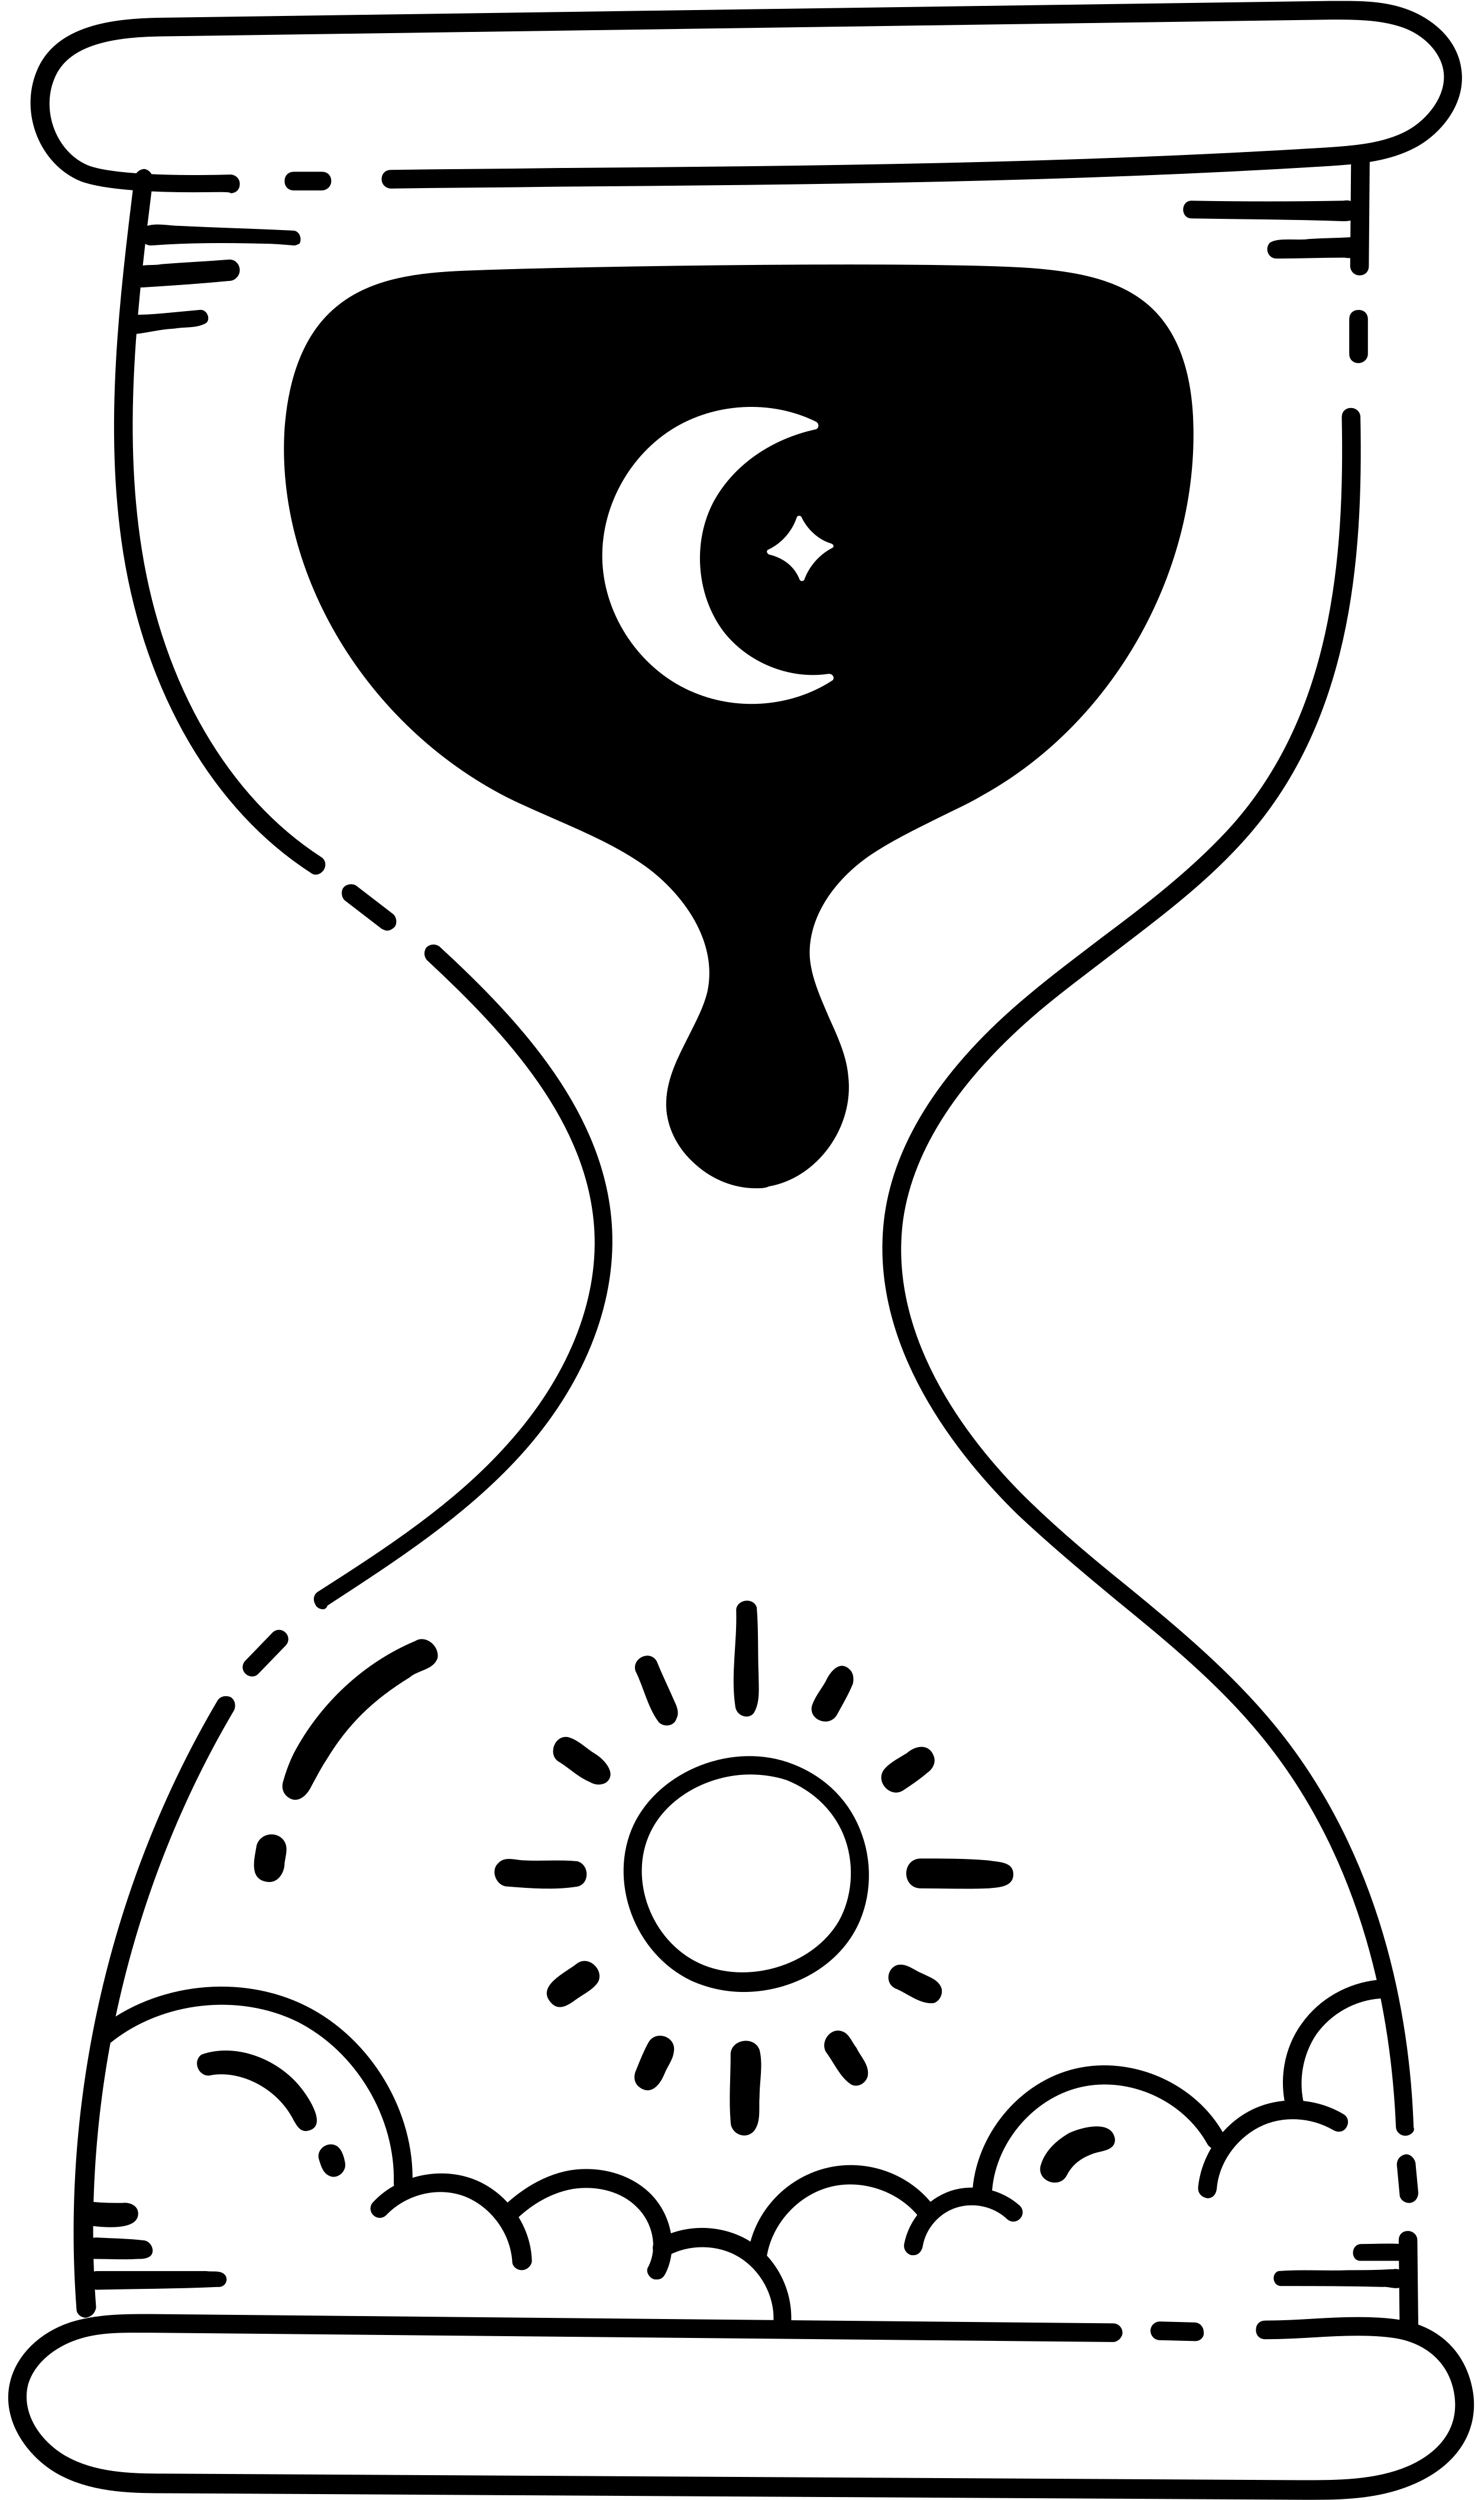 <?xml version="1.0" encoding="UTF-8" standalone="no"?><svg xmlns="http://www.w3.org/2000/svg" xmlns:xlink="http://www.w3.org/1999/xlink" fill="#000000" height="267.8" preserveAspectRatio="xMidYMid meet" version="1" viewBox="88.2 15.9 158.4 267.8" width="158.4" zoomAndPan="magnify"><g><g><g><g id="change1_32"><path d="M210.6,49.4c-2.9-2.6-7.1-3.3-11-3.7c-9.3-0.9-50.1-0.3-61.5,0.2c-4.6,0.2-9.6,0.7-13.1,3.7 c-3.5,2.9-4.8,7.7-5.1,12.3c-1,15.8,9.2,31.3,23.3,38.5c5,2.6,10.5,4.3,15.1,7.6c4.6,3.3,8.2,8.9,6.9,14.4 c-0.9,4-4.3,7.4-4.4,11.5c-0.2,4.9,5,9,9.8,8.2c4.8-0.8,8.3-6,7.7-10.8c-0.6-4.4-3.8-8.1-4.2-12.5c-0.3-4.7,2.8-9,6.6-11.8 c3.8-2.8,8.3-4.4,12.4-6.7c13.6-7.6,22.4-23,22.1-38.5C215,57.3,214,52.4,210.6,49.4z M177.4,74.6c-1.4,0.7-2.5,2-3,3.4 c-0.1,0.2-0.4,0.2-0.5,0c-0.5-1.3-1.6-2.3-3.3-2.7c-0.2-0.1-0.3-0.4-0.1-0.5c1.5-0.7,2.6-2,3.1-3.5c0.1-0.2,0.4-0.2,0.5,0 c0.6,1.3,1.8,2.4,3.1,2.8C177.6,74.2,177.6,74.5,177.4,74.6z M177.4,88.8c-4.3,2.8-10,3.3-14.8,1.3c-5.4-2.2-9.3-7.6-9.8-13.4 c-0.5-5.8,2.5-11.7,7.4-14.8c4.6-2.9,10.7-3.2,15.5-0.8c0.3,0.2,0.3,0.7-0.1,0.8c-4.6,1-8.7,3.7-10.9,7.7 c-2.3,4.3-1.9,10,1,13.9c2.6,3.4,7.1,5.2,11.2,4.6C177.5,88,177.7,88.6,177.4,88.8z" fill="#000000"/></g></g><g id="change1_33"><path d="M169.3,188.1c-0.4-1.2-2.3-0.8-2.2,0.4c0.1,3.4-0.6,6.8-0.1,10.2c0.1,1,1.4,1.5,2,0.7 c0.7-1.2,0.5-2.7,0.5-4.1C169.4,192.9,169.5,190.5,169.3,188.1z" fill="#000000"/></g><g id="change1_29"><path d="M160.5,198.2c-0.6-1.4-1.3-2.8-1.9-4.3c-0.7-1.3-2.7-0.4-2.3,1c0.9,1.8,1.3,3.9,2.5,5.5 c0.6,0.6,1.7,0.4,1.9-0.4C161,199.5,160.8,198.8,160.5,198.2z" fill="#000000"/></g><g id="change1_7"><path d="M152,203.8c-1-0.6-1.8-1.5-2.9-1.8c-1.5-0.3-2.3,2-0.9,2.7c1.1,0.7,2,1.6,3.2,2.1c0.5,0.3,1.1,0.4,1.7,0.1 C154.4,206,153,204.4,152,203.8z" fill="#000000"/></g><g id="change1_22"><path d="M150.1,215.3c-1.9-0.2-3.8,0-5.7-0.1c-0.9,0-2.1-0.5-2.8,0.3c-0.9,0.8-0.2,2.5,1,2.5c2.5,0.2,5.1,0.4,7.5,0 C151.4,217.7,151.4,215.7,150.1,215.3z" fill="#000000"/></g><g id="change1_25"><path d="M194.1,215.2c-2.4-0.2-4.8-0.2-7.2-0.2c-2.1,0-2.1,3.2,0,3.2c2.4,0,4.8,0.1,7.2,0c1-0.1,2.7-0.1,2.7-1.5 C196.8,215.3,195.2,215.4,194.1,215.2z" fill="#000000"/></g><g id="change1_37"><path d="M169.6,235.5c-0.6-1.6-3.2-1.1-3.1,0.6c0,2.4-0.2,4.7,0,7.1c0,1.3,1.6,2,2.5,1c0.8-1,0.5-2.5,0.6-3.7 C169.6,238.9,170,237.1,169.6,235.5z" fill="#000000"/></g><g id="change1_42"><path d="M179.4,194.9c-1.1-1.3-2.2,0-2.7,1.1c-0.5,0.9-1.2,1.7-1.5,2.7c-0.3,1.5,1.9,2.3,2.7,0.9 c0.6-1.1,1.2-2.1,1.7-3.3C179.7,195.9,179.7,195.3,179.4,194.9z" fill="#000000"/></g><g id="change1_8"><path d="M188.3,204.1c-0.5-1.5-2-1.2-2.9-0.4c-0.8,0.5-1.8,1-2.4,1.7c-1.1,1.3,0.6,3.2,2,2.3 c0.9-0.6,1.8-1.2,2.6-1.9C188.2,205.4,188.5,204.7,188.3,204.1z" fill="#000000"/></g><g id="change1_15"><path d="M150.1,226.2c-1.2,1-4.7,2.5-2.7,4.4c0.8,0.7,1.7,0.1,2.4-0.4c0.8-0.6,1.7-1,2.3-1.7 C153.2,227.3,151.5,225.3,150.1,226.2z" fill="#000000"/></g><g id="change1_4"><path d="M157.7,234.7c-0.5,0.9-0.9,1.9-1.3,2.9c-0.3,0.6-0.3,1.3,0.2,1.8c1.3,1.1,2.3-0.1,2.8-1.3 c0.3-0.8,0.9-1.5,1-2.3C160.8,234.1,158.5,233.3,157.7,234.7z" fill="#000000"/></g><g id="change1_30"><path d="M180,235.3c-0.5-0.6-0.8-1.6-1.6-1.8c-1.2-0.4-2.3,1.1-1.7,2.2c0.9,1.2,1.5,2.7,2.7,3.5 c0.7,0.4,1.6-0.1,1.8-0.9C181.4,237.1,180.4,236.2,180,235.3z" fill="#000000"/></g><g id="change1_34"><path d="M189.1,228.9c-0.3-0.9-1.3-1.2-2.1-1.6c-0.8-0.3-1.6-1.1-2.6-0.9c-1.1,0.3-1.4,1.9-0.3,2.5 c1.3,0.5,2.6,1.7,4.1,1.6C188.8,230.4,189.3,229.6,189.1,228.9z" fill="#000000"/></g><g id="change1_9"><path d="M132.7,191.7c-5.5,2.3-10.2,6.7-13,12c-0.5,1-0.9,2.1-1.2,3.2c-0.1,0.5,0,1,0.4,1.4c1.1,1,2.2,0,2.7-1.1 c0.5-0.9,1-1.9,1.6-2.8c2.3-3.8,5-6.4,8.9-8.8c0.9-0.8,2.6-0.8,3-2.1C135.3,192.2,133.8,191,132.7,191.7z" fill="#000000"/></g><g id="change1_12"><path d="M118.7,213.2c-0.7-1.2-2.6-1-3,0.4c-0.2,1.3-0.9,3.6,1.1,3.9c1.2,0.2,1.9-1,1.9-2 C118.8,214.7,119.1,213.9,118.7,213.2z" fill="#000000"/></g><g id="change1_48"><path d="M120.4,239.5c-2.4-3-6.9-4.8-10.6-3.5c-1.1,0.8-0.2,2.6,1.1,2.2c3-0.5,7,1.3,8.8,4.9 c0.3,0.5,0.6,1.1,1.3,1.1C123.5,243.9,121.3,240.6,120.4,239.5z" fill="#000000"/></g><g id="change1_11"><path d="M124.3,245.8c-1-0.6-2.3,0.4-1.9,1.5c0.2,0.6,0.4,1.4,1.1,1.7c0.8,0.4,1.8-0.4,1.7-1.3 C125.1,247.1,124.9,246.2,124.3,245.8z" fill="#000000"/></g><g id="change1_53"><path d="M202.8,244.4c-1.4,0.8-2.7,2-3.1,3.6c-0.3,1.6,2,2.4,2.8,1c0.7-1.4,1.8-2,2.9-2.4c0.9-0.3,2.3-0.3,2.3-1.5 C207.4,242.9,204.1,243.8,202.8,244.4z" fill="#000000"/></g><g id="change1_31"><path d="M237.5,259c0,0-0.1,0-0.1,0c0,0-0.1,0-0.1,0c-1.5,0.1-3,0.1-4.5,0.1c-2.5,0.1-5.1-0.1-7.6,0.1 c-0.8,0.3-0.6,1.6,0.3,1.6c3.6,0,7.3,0,10.9,0.1c0.8-0.1,1.8,0.6,2.5-0.5C239.3,259.6,238.3,258.8,237.5,259z" fill="#000000"/></g><g id="change1_26"><path d="M238.4,256.3c-1.4-0.1-2.9,0-4.3,0c-1.2,0-1.2,1.9,0,1.8c1.4,0,2.8,0,4.2,0c0.2,0,0.5-0.1,0.6-0.4 C239.4,257.2,239,256.4,238.4,256.3z" fill="#000000"/></g><g id="change1_19"><path d="M112.2,259.5c-0.5-0.4-1.3-0.2-1.9-0.3c-2.1,0-4.2,0-6.3,0c-1.8,0-3.6,0-5.4,0c-0.3,0-0.5,0.1-0.7,0.3 c-0.6,0.6-0.2,1.7,0.7,1.7c4.3-0.1,8.6-0.1,12.9-0.3C112.4,261,112.8,260,112.2,259.5z" fill="#000000"/></g><g id="change1_17"><path d="M103.5,255.9c-1.7-0.2-3.3-0.2-5-0.3c-0.3,0-0.6,0.1-0.8,0.3c-0.7,0.7-0.2,2.1,0.8,2c1.5,0,2.9,0.1,4.4,0 c0.5,0,1,0,1.4-0.3C104.9,257.1,104.4,255.9,103.5,255.9z" fill="#000000"/></g><g id="change1_5"><path d="M101.3,251.9c-1,0-2,0-3-0.1c-0.2,0-0.9-0.1-1,0.1c-1,0.5-0.8,2.1,0.3,2.4c1.4,0.2,5.6,0.7,5.4-1.4 C102.9,252.1,102,251.8,101.3,251.9z" fill="#000000"/></g><g id="change1_18"><path d="M232.2,37.4c-5.4,0.1-10.9,0.1-16.3,0c-1.2,0-1.2,1.9,0,1.9c5.4,0.1,10.9,0.1,16.3,0.3 c0.6,0,1.3-0.1,1.5-0.7C234.1,37.9,233.1,37.2,232.2,37.4z" fill="#000000"/></g><g id="change1_1"><path d="M234.3,41.9c-0.2-0.4-0.7-0.6-1.1-0.6c-1.6,0.1-3.1,0.1-4.7,0.2c-1.2,0.2-3.3-0.2-4.2,0.4 c-0.6,0.6-0.2,1.7,0.7,1.7c2.4,0,4.8-0.1,7.3-0.1C233.3,43.7,234.9,43.3,234.3,41.9z" fill="#000000"/></g><g id="change1_16"><path d="M119.6,40.6c-4-0.2-8.1-0.3-12.1-0.5c-1.2,0-2.7-0.4-3.8,0.1c-1,0.6-0.4,2,0.7,2c3.9-0.3,7.9-0.3,11.9-0.2 c1.1,0,2.3,0.1,3.4,0.2c0.2,0,0.4-0.1,0.6-0.2C120.6,41.5,120.3,40.6,119.6,40.6z" fill="#000000"/></g><g id="change1_39"><path d="M112.8,43.7c-2.4,0.2-4.8,0.3-7.3,0.5c-0.9,0.2-2.1-0.1-2.9,0.5c-0.7,0.7-0.2,2,0.8,2 c3.1-0.2,6.2-0.4,9.3-0.7c0.3,0,0.6-0.1,0.8-0.3C114.3,45,113.8,43.7,112.8,43.7z" fill="#000000"/></g><g id="change1_38"><path d="M109.6,49.1c-2.4,0.2-5.6,0.6-7.1,0.5c-1,0.3-1,1.8,0,2.1c1.4-0.1,2.6-0.5,4.4-0.6c1.1-0.2,2.4,0,3.4-0.6 C110.8,50.1,110.4,49,109.6,49.1z" fill="#000000"/></g><g id="change1_24"><path d="M108.9,36.5c-3.9,0-9.5-0.2-12.1-1.2c-4.3-1.8-6.5-7.2-4.7-11.7c2-5.1,8.4-5.7,13.1-5.8l125.6-1.8 c2.6,0,5.5-0.1,8.2,0.9c2.5,0.9,5.3,3,5.8,6.3c0.6,3.7-2.1,7-4.9,8.5c-3,1.6-6.5,1.8-9.4,2c-27.5,1.7-55.5,2-82.6,2.2 c-5.9,0.1-11.9,0.1-17.8,0.2c0,0,0,0,0,0c-0.5,0-1-0.4-1-1c0-0.6,0.4-1,1-1c5.9-0.1,11.9-0.1,17.8-0.2c27-0.2,55-0.5,82.5-2.2 c2.8-0.2,6-0.4,8.6-1.8c2.2-1.2,4.3-3.8,3.9-6.4c-0.3-2-2.1-3.9-4.5-4.7c-2.4-0.8-5-0.8-7.5-0.8l-125.6,1.8 c-6.5,0.1-10.1,1.5-11.3,4.6c-1.4,3.5,0.3,7.8,3.6,9.2c3,1.2,12.1,1.1,15.3,1c0.5,0,1,0.4,1,1c0,0.6-0.4,1-1,1 C112.9,36.4,111.2,36.5,108.9,36.5z" fill="#000000"/></g><g id="change1_43"><path d="M122.7,36.3h-3c-0.6,0-1-0.4-1-1s0.4-1,1-1h3c0.6,0,1,0.4,1,1S123.2,36.3,122.7,36.3z" fill="#000000"/></g><g id="change1_51"><path d="M122,109.6c-0.2,0-0.4-0.1-0.5-0.2c-10.4-6.7-17.7-19.2-20.1-34.3c-2.1-13.4-0.4-27.1,1.2-40.2 c0.1-0.5,0.6-0.9,1.1-0.9c0.5,0.1,0.9,0.6,0.9,1.1c-1.6,13-3.3,26.5-1.2,39.7c2.3,14.5,9.3,26.5,19.2,32.9 c0.5,0.3,0.6,0.9,0.3,1.4C122.6,109.5,122.3,109.6,122,109.6z" fill="#000000"/></g><g id="change1_14"><path d="M129.7,115.6c-0.2,0-0.4-0.1-0.6-0.2l-3.9-3c-0.4-0.3-0.5-1-0.2-1.4c0.3-0.4,1-0.5,1.4-0.2l3.9,3 c0.4,0.3,0.5,1,0.2,1.4C130.3,115.4,130,115.6,129.7,115.6z" fill="#000000"/></g><g id="change1_10"><path d="M122.8,188.3c-0.3,0-0.7-0.2-0.8-0.5c-0.3-0.5-0.2-1.1,0.3-1.4c7.2-4.6,14.6-9.4,20.3-15.8 c6.4-7.1,9.7-15.2,9.3-22.8c-0.6-11.6-9.4-21.1-17.9-29c-0.4-0.4-0.4-1-0.1-1.4c0.4-0.4,1-0.4,1.4-0.1c8.8,8.1,17.9,18,18.5,30.3 c0.4,8.2-3.1,16.8-9.8,24.2c-6,6.6-13.5,11.4-20.7,16.1C123.2,188.2,123,188.3,122.8,188.3z" fill="#000000"/></g><g id="change1_20"><path d="M115.2,195.5c-0.2,0-0.5-0.1-0.7-0.3c-0.4-0.4-0.4-1,0-1.4l2.9-3c0.4-0.4,1-0.4,1.4,0s0.4,1,0,1.4l-2.9,3 C115.7,195.4,115.5,195.5,115.2,195.5z" fill="#000000"/></g><g id="change1_35"><path d="M97.4,264.2c-0.5,0-1-0.4-1-0.9c-1.7-22.5,3.6-45.7,15.1-65.2c0.3-0.5,0.9-0.6,1.4-0.4 c0.5,0.3,0.6,0.9,0.4,1.4c-11.3,19.1-16.5,41.9-14.8,64C98.4,263.7,98,264.1,97.4,264.2C97.4,264.2,97.4,264.2,97.4,264.2z" fill="#000000"/></g><g id="change1_46"><path d="M229.2,283.7c-0.5,0-0.9,0-1.4,0l-121.5-0.7c-3.6,0-7.8,0-11.4-1.8c-3.5-1.7-6.7-5.9-5.6-10.2 c0.7-2.8,3.1-5.2,6.4-6.3c2.8-0.9,5.9-0.9,8.5-0.9l103.3,1c0.6,0,1,0.5,1,1c0,0.5-0.5,1-1,1c0,0,0,0,0,0l-103.3-1 c-2.7,0-5.4-0.1-7.9,0.8c-2,0.7-4.4,2.3-5.1,4.8c-0.8,3.3,1.7,6.5,4.6,7.9c3.2,1.6,7.1,1.6,10.5,1.6l121.5,0.7 c3.7,0,7.8,0,11.3-1.5c2.1-0.9,5.5-3.1,5-7.4c-0.4-3.4-2.8-5.7-6.3-6.3c-2.5-0.4-5.5-0.3-8.7-0.1c-1.7,0.1-3.5,0.2-5.3,0.2 c0,0,0,0,0,0c-0.6,0-1-0.4-1-1c0-0.6,0.4-1,1-1c1.8,0,3.5-0.1,5.2-0.2c3.3-0.2,6.4-0.3,9.1,0.1c4.5,0.7,7.4,3.7,8,8 c0.5,4-1.7,7.5-6.1,9.5C236.5,283.5,232.7,283.7,229.2,283.7z" fill="#000000"/></g><g id="change1_6"><path d="M216.3,266.7C216.3,266.7,216.3,266.7,216.3,266.7l-3.8-0.1c-0.6,0-1-0.5-1-1c0-0.6,0.5-1,1-1l3.7,0.1 c0.6,0,1,0.5,1,1C217.3,266.2,216.9,266.7,216.3,266.7z" fill="#000000"/></g><g id="change1_28"><path d="M233.9,45.4C233.9,45.4,233.9,45.4,233.9,45.4c-0.6,0-1-0.5-1-1l0.1-11.9c0-0.5,0.5-1,1-1c0,0,0,0,0,0 c0.6,0,1,0.5,1,1l-0.1,11.9C234.9,45,234.5,45.4,233.9,45.4z" fill="#000000"/></g><g id="change1_36"><path d="M233.8,54.8c-0.6,0-1-0.4-1-1v-3.7c0-0.6,0.4-1,1-1s1,0.4,1,1v3.7C234.8,54.4,234.3,54.8,233.8,54.8z" fill="#000000"/></g><g id="change1_44"><path d="M238.8,244.7c-0.5,0-1-0.4-1-1c-0.5-11.6-3.3-28.3-14.5-41.9c-4.5-5.5-10.1-10.1-15.5-14.5 c-3.5-2.9-7.2-6-10.6-9.2c-6.1-6-16.1-18-14.2-32c1.1-8,6.3-16,15.3-23.5c2.6-2.2,5.3-4.2,7.9-6.2c4.7-3.5,9.5-7.2,13.5-11.5 c11.3-12.2,12.6-29.2,12.3-44.3c0-0.6,0.4-1,1-1c0.5,0,1,0.4,1,1c0.3,15.4-1,32.9-12.8,45.7c-4.1,4.5-9.1,8.2-13.8,11.8 c-2.6,2-5.3,4-7.8,6.1c-8.6,7.3-13.5,14.8-14.6,22.3c-1.8,13.1,7.7,24.6,13.6,30.3c3.3,3.2,6.9,6.2,10.5,9.1 c5.5,4.5,11.1,9.2,15.7,14.8c11.5,14,14.5,31.2,14.9,43.1C239.9,244.2,239.4,244.7,238.8,244.7 C238.9,244.7,238.8,244.7,238.8,244.7z" fill="#000000"/></g><g id="change1_52"><path d="M239.2,251.9c-0.5,0-1-0.4-1-0.9l-0.3-3.2c0-0.6,0.4-1,0.9-1.1c0.5-0.1,1,0.4,1.1,0.9l0.3,3.2 C240.2,251.4,239.8,251.9,239.2,251.9C239.2,251.9,239.2,251.9,239.2,251.9z" fill="#000000"/></g><g id="change1_47"><path d="M239.2,266.1c-0.5,0-1-0.4-1-1l-0.1-9.2c0-0.6,0.4-1,1-1c0,0,0,0,0,0c0.5,0,1,0.4,1,1l0.1,9.2 C240.2,265.6,239.7,266.1,239.2,266.1C239.2,266.1,239.2,266.1,239.2,266.1z" fill="#000000"/></g><g id="change1_2"><path d="M144.1,259.1c-0.5,0-1-0.4-1-0.9c-0.2-3.1-2.3-5.9-5.1-7c-2.9-1.1-6.3-0.2-8.4,2c-0.4,0.4-1,0.4-1.4,0 c-0.4-0.4-0.4-1,0-1.4c2.6-2.8,7-3.8,10.6-2.5c3.6,1.3,6.3,4.9,6.4,8.8C145.2,258.6,144.7,259.1,144.1,259.1 C144.2,259.1,144.2,259.1,144.1,259.1z" fill="#000000"/></g><g id="change1_41"><path d="M131.4,250.8C131.4,250.8,131.4,250.8,131.4,250.8c-0.6,0-1-0.5-1-1c0.2-7-4-14.1-10.3-17.3 c-6.3-3.1-14.5-2.2-20,2.2c-0.4,0.3-1.1,0.3-1.4-0.1c-0.3-0.4-0.3-1.1,0.1-1.4c6.1-4.9,15.2-5.9,22.2-2.4 c7,3.5,11.7,11.4,11.4,19.1C132.4,250.4,131.9,250.8,131.4,250.8z" fill="#000000"/></g><g id="change1_50"><path d="M158.6,260.1c-0.2,0-0.3,0-0.5-0.1c-0.5-0.3-0.7-0.9-0.4-1.3c1-2,0.5-4.7-1.3-6.4c-1.6-1.6-4.2-2.3-6.8-1.9 c-2.9,0.5-5.2,2.3-6.5,3.7c-0.4,0.4-1,0.4-1.4,0c-0.4-0.4-0.4-1,0-1.4c1.6-1.6,4.2-3.7,7.6-4.3c3.2-0.5,6.4,0.4,8.5,2.4 c2.4,2.3,3.1,6,1.7,8.7C159.3,259.9,159,260.1,158.6,260.1z" fill="#000000"/></g><g id="change1_21"><path d="M172.1,265.5C172.1,265.5,172.1,265.5,172.1,265.5c-0.6,0-1-0.5-1-1c0.1-2.7-1.4-5.4-3.7-6.8 c-2.3-1.4-5.4-1.4-7.7-0.1c-0.5,0.3-1.1,0.1-1.4-0.4c-0.3-0.5-0.1-1.1,0.4-1.4c3-1.7,6.8-1.6,9.7,0.1c2.9,1.8,4.7,5.1,4.6,8.6 C173.1,265.1,172.6,265.5,172.1,265.5z" fill="#000000"/></g><g id="change1_3"><path d="M169.4,258.3c-0.1,0-0.1,0-0.2,0c-0.5-0.1-0.9-0.6-0.8-1.2c0.7-4.3,4-7.8,8.2-8.9c4.2-1.1,8.8,0.4,11.5,3.8 c0.3,0.4,0.3,1.1-0.1,1.4c-0.4,0.3-1.1,0.3-1.4-0.1c-2.2-2.7-6.1-4-9.5-3.1c-3.4,0.9-6.1,3.9-6.7,7.3 C170.3,258,169.9,258.3,169.4,258.3z" fill="#000000"/></g><g id="change1_40"><path d="M186.1,257.5c-0.1,0-0.1,0-0.2,0c-0.5-0.1-0.9-0.6-0.8-1.2c0.5-2.6,2.4-4.8,5-5.7c2.5-0.8,5.4-0.2,7.4,1.6 c0.4,0.4,0.4,1,0,1.4c-0.4,0.4-1,0.4-1.4,0c-1.4-1.3-3.5-1.8-5.4-1.2s-3.3,2.3-3.6,4.1C187,257.1,186.6,257.5,186.1,257.5z" fill="#000000"/></g><g id="change1_23"><path d="M193.4,251.9C193.4,251.9,193.4,251.9,193.4,251.9c-0.6,0-1-0.5-1-1c0.3-6.2,5-12,11.1-13.4 c6.1-1.4,12.9,1.6,15.9,7.1c0.3,0.5,0.1,1.1-0.4,1.4c-0.5,0.3-1.1,0.1-1.4-0.4c-2.6-4.7-8.4-7.3-13.6-6.1 c-5.2,1.2-9.3,6.2-9.5,11.5C194.4,251.5,194,251.9,193.4,251.9z" fill="#000000"/></g><g id="change1_49"><path d="M217.6,251.4C217.5,251.4,217.5,251.4,217.6,251.4c-0.6-0.1-1-0.5-1-1.1c0.3-3.4,2.5-6.7,5.6-8.3 c3.1-1.6,7-1.4,10,0.4c0.5,0.3,0.6,0.9,0.3,1.4c-0.3,0.5-0.9,0.6-1.4,0.3c-2.4-1.4-5.5-1.6-8-0.3c-2.5,1.3-4.3,3.9-4.5,6.6 C218.5,251.1,218.1,251.4,217.6,251.4z" fill="#000000"/></g><g id="change1_13"><path d="M227.1,242.7c-0.4,0-0.8-0.3-1-0.7c-0.9-3.2-0.3-6.7,1.6-9.3c1.9-2.7,5-4.4,8.2-4.7c0.6,0,1,0.4,1.1,0.9 c0,0.6-0.4,1-0.9,1.1c-2.7,0.2-5.2,1.6-6.8,3.8c-1.5,2.2-2,5.1-1.3,7.7c0.1,0.5-0.2,1.1-0.7,1.2 C227.3,242.7,227.2,242.7,227.1,242.7z" fill="#000000"/></g><g id="change1_27"><path d="M167.9,229.3c-1.9,0-3.8-0.4-5.6-1.2c-6.1-2.9-9-10.7-6.2-16.7c2.8-5.9,10.8-9,17.1-6.5l0,0 c3.6,1.4,6.2,4.1,7.4,7.6c1.2,3.4,0.9,7.3-0.8,10.3C177.5,226.9,172.7,229.3,167.9,229.3z M168.6,206c-4.4,0-8.9,2.4-10.7,6.2 c-2.4,5,0.1,11.6,5.2,14c5.1,2.4,12.2,0.3,15-4.5c1.4-2.5,1.7-5.8,0.7-8.7c-1-2.9-3.3-5.2-6.3-6.4l0,0 C171.3,206.2,169.9,206,168.6,206z" fill="#000000"/></g><g id="change1_45"><path d="M169.2,143.2c-2.3,0-4.6-0.9-6.4-2.5c-2.1-1.8-3.3-4.3-3.2-6.8c0.1-2.6,1.3-4.8,2.4-7c0.8-1.6,1.6-3.1,2-4.7 c1.2-5.5-2.7-10.6-6.5-13.4c-2.9-2.1-6.3-3.6-9.5-5c-1.8-0.8-3.7-1.6-5.5-2.5c-15-7.7-24.8-23.9-23.8-39.5c0.3-4,1.4-9.6,5.5-13 c3.8-3.2,9.1-3.7,13.8-3.9l0,0c12-0.5,52.5-1.1,61.7-0.2c4.2,0.4,8.5,1.2,11.6,3.9c3.1,2.7,4.7,7.1,4.8,13.1 c0.3,15.8-8.7,31.7-22.6,39.4c-1.5,0.9-3.1,1.6-4.7,2.4c-2.6,1.3-5.3,2.6-7.6,4.2c-4.2,3-6.5,7.1-6.2,10.9c0.2,2.1,1.1,4.1,2,6.2 c0.9,2,1.9,4.1,2.1,6.3c0.7,5.5-3.3,11-8.5,11.9C170.2,143.2,169.7,143.2,169.2,143.2z M138.1,46.9L138.1,46.9 c-4.3,0.2-9.2,0.6-12.5,3.4c-3.5,3-4.5,7.9-4.8,11.6c-1,14.8,8.4,30.2,22.7,37.6c1.7,0.9,3.6,1.7,5.3,2.5c3.4,1.5,6.8,3,9.9,5.2 c4.3,3.1,8.8,9,7.3,15.5c-0.4,1.9-1.3,3.6-2.2,5.2c-1.1,2-2.1,4-2.2,6.1c-0.1,1.9,0.8,3.8,2.5,5.3c1.8,1.5,4.1,2.3,6.1,1.9 c4.2-0.7,7.4-5.2,6.8-9.7c-0.2-2-1.1-3.8-2-5.7c-1-2.2-2-4.4-2.2-6.9c-0.3-4.5,2.3-9.2,7-12.7c2.5-1.8,5.3-3.1,7.9-4.4 c1.5-0.7,3.1-1.5,4.6-2.3c13.2-7.4,21.9-22.5,21.5-37.6c-0.1-5.4-1.5-9.3-4.2-11.7c-2.8-2.5-6.9-3.1-10.4-3.4 C190.4,45.8,150,46.4,138.1,46.9z" fill="#000000"/></g></g></g></svg>